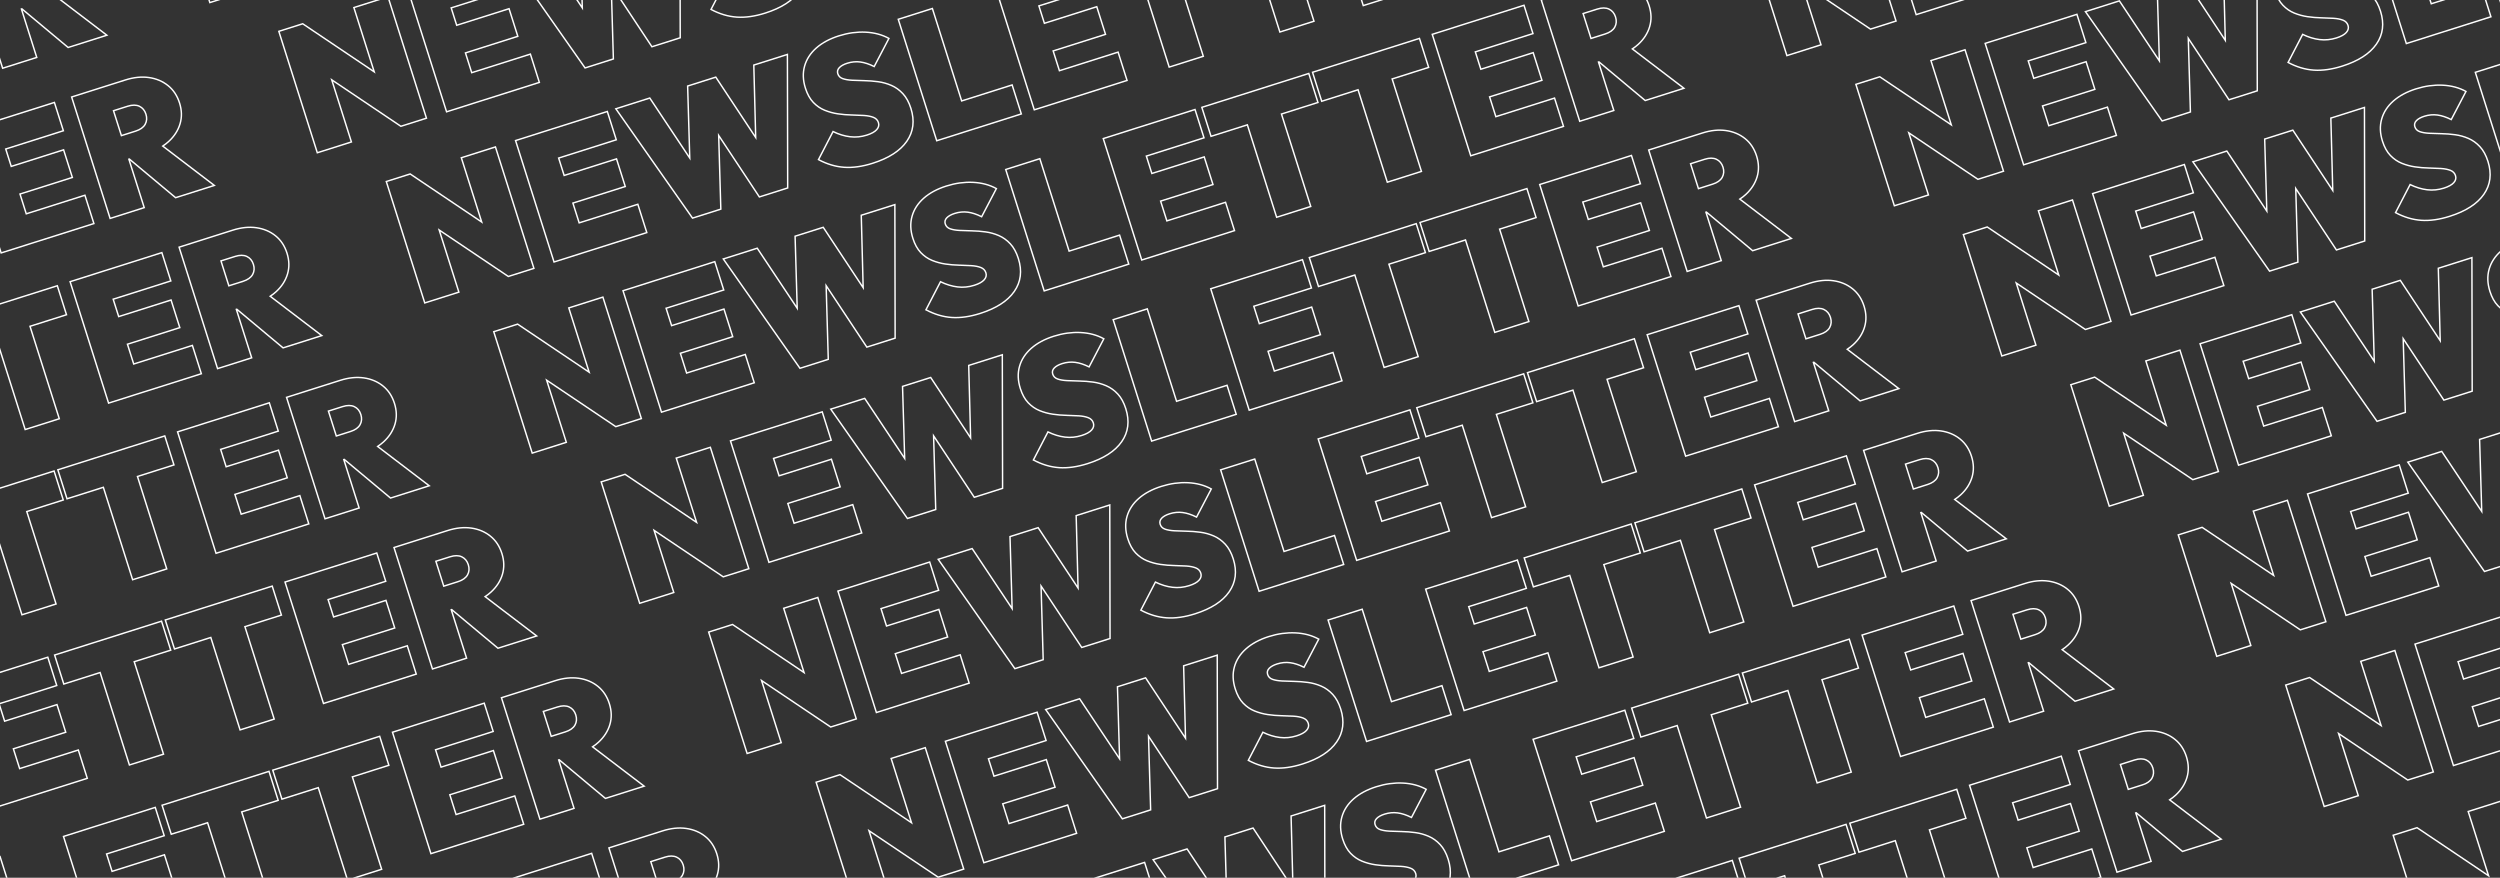 <svg xmlns="http://www.w3.org/2000/svg" xmlns:xlink="http://www.w3.org/1999/xlink" id="Calque_1" x="0px" y="0px" viewBox="0 0 3076 1080" style="enable-background:new 0 0 3076 1080;" xml:space="preserve"><rect x="0" y="0" width="3076" height="1080" fill="#333333" stroke="none"/><style type="text/css">	.st0{fill:none;stroke:#FFFFFF;stroke-width:1.801;}</style><g>	<g>		<path class="st0" d="M75.32-10.7c6.91-6.35,11.58-13.6,14-21.75c2.42-8.15,2.21-16.71-0.63-25.66   c-2.84-8.95-7.56-16.08-14.16-21.37c-6.61-5.3-14.42-8.59-23.45-9.89c-9.03-1.29-18.72-0.3-29.07,2.98l-24.13,7.65l-7.97,2.53   l-33.99,10.77L3.25,83.95l41.97-13.3L26.34,11.06l0.58-0.18l56.91,47.54l47.63-15.09L68.02-5.05C70.66-6.8,73.11-8.67,75.32-10.7z    M24.87-54.06c5.73-1.82,10.55-1.8,14.45,0.04c3.89,1.85,6.57,5.08,8.03,9.69c1.46,4.62,1.13,8.8-0.99,12.55   c-2.12,3.75-6.05,6.54-11.79,8.35L17.16-17.9L7.45-48.54L24.87-54.06z"></path>		<polygon class="st0" points="328.25,-96.38 240.24,-155.54 210.86,-146.23 258.2,3.17 300.16,-10.12 275.94,-86.6 361.02,-29.4    392.49,-39.38 345.16,-188.78 303.19,-175.49   "></polygon>	</g>	<g>		<polygon class="st0" points="24.6,238.74 89.02,218.33 78.25,184.34 13.83,204.75 7.05,183.34 77.97,160.87 66.93,126.04    -3.99,148.51 -11.97,151.04 -45.96,161.81 1.38,311.21 35.37,300.44 43.34,297.92 115.53,275.05 104.49,240.21 32.31,263.08   "></polygon>		<path class="st0" d="M207.54,174.08c6.91-6.35,11.58-13.6,14-21.75c2.42-8.15,2.21-16.71-0.63-25.66   c-2.84-8.95-7.56-16.08-14.16-21.37c-6.61-5.3-14.42-8.59-23.45-9.89c-9.03-1.29-18.72-0.3-29.07,2.98l-24.13,7.65l-7.97,2.53   l-33.99,10.77l47.34,149.41l41.97-13.3l-18.88-59.59l0.58-0.18l56.91,47.54l47.63-15.09l-63.44-48.38   C202.87,177.99,205.32,176.12,207.54,174.08z M157.08,130.73c5.73-1.82,10.55-1.8,14.45,0.04c3.89,1.85,6.57,5.08,8.03,9.69   c1.46,4.62,1.13,8.8-0.99,12.55c-2.12,3.75-6.05,6.54-11.79,8.35l-17.42,5.52l-9.71-30.64L157.08,130.73z"></path>		<polygon class="st0" points="460.46,88.41 372.45,29.24 343.07,38.55 390.41,187.96 432.38,174.66 408.15,98.19 493.23,155.38    524.71,145.41 477.37,-4 435.4,9.3   "></polygon>		<polygon class="st0" points="572.69,65.09 637.11,44.68 626.34,10.69 561.92,31.1 555.13,9.69 626.06,-12.78 615.02,-47.61    544.1,-25.14 536.12,-22.61 502.13,-11.84 549.47,137.56 583.46,126.79 591.43,124.26 663.62,101.39 652.58,66.56 580.4,89.43      "></polygon>		<polygon class="st0" points="795.27,-104.72 797.6,-15.6 748.48,-89.89 713.85,-78.92 716.47,9.71 667.27,-64.17 625.51,-50.94    719.85,83.58 754.69,72.54 752.05,-18.11 802.11,57.52 836.94,46.48 836.61,-117.82   "></polygon>		<path class="st0" d="M900.52-101.58c2.14-2.22,5.38-4.01,9.72-5.39c5.45-1.73,10.83-2.24,16.14-1.53   c5.3,0.71,10.97,2.57,17.01,5.58l18.13-34.61c-8.38-4.58-17.93-7.14-28.64-7.67c-10.71-0.53-21.67,0.98-32.86,4.52   c-11.33,3.59-20.6,8.57-27.82,14.93c-7.22,6.37-12.03,13.78-14.43,22.24c-2.4,8.46-2.07,17.51,0.99,27.16   c2.35,7.42,5.59,13.28,9.73,17.58c4.14,4.31,8.81,7.52,14.02,9.64c5.21,2.12,10.64,3.6,16.29,4.42c5.65,0.83,11.22,1.29,16.72,1.4   c5.5,0.11,10.57,0.31,15.2,0.61c4.64,0.3,8.54,1.07,11.7,2.3c3.16,1.23,5.23,3.39,6.2,6.46c0.98,3.08,0.27,5.96-2.11,8.64   c-2.38,2.68-6.44,4.93-12.18,6.75c-6.86,2.17-13.72,2.85-20.6,2.02c-6.88-0.82-13.87-2.96-20.96-6.4l-17.92,34.54   c10.55,5.59,21.13,8.74,31.74,9.45s22.29-0.94,35.02-4.98c19.72-6.25,33.69-15.25,41.89-27.01c8.2-11.76,9.89-25.26,5.06-40.51   c-2.39-7.55-5.69-13.59-9.89-18.11c-4.2-4.52-8.93-7.91-14.19-10.17c-5.26-2.26-10.7-3.77-16.33-4.52   c-5.63-0.76-11.19-1.19-16.69-1.29c-5.5-0.11-10.56-0.27-15.17-0.51c-4.62-0.23-8.48-0.89-11.6-1.98   c-3.12-1.09-5.14-3.1-6.07-6.04C897.75-96.85,898.37-99.36,900.52-101.58z"></path>	</g>	<g>		<polygon class="st0" points="-16.36,379.1 -61.05,393.26 -49.75,428.93 -5.05,414.77 30.98,528.5 72.95,515.21 36.91,401.48    81.82,387.25 70.52,351.58 25.61,365.8   "></polygon>		<polygon class="st0" points="156.81,423.52 221.23,403.11 210.46,369.12 146.04,389.53 139.26,368.13 210.18,345.66    199.15,310.82 128.22,333.29 120.25,335.82 86.25,346.59 133.59,495.99 167.58,485.22 175.56,482.7 247.74,459.83 236.71,425    164.52,447.87   "></polygon>		<path class="st0" d="M339.75,358.87c6.91-6.35,11.58-13.6,14-21.75c2.42-8.15,2.21-16.71-0.63-25.66   c-2.84-8.95-7.56-16.08-14.16-21.37c-6.61-5.3-14.42-8.59-23.45-9.89c-9.03-1.29-18.72-0.3-29.07,2.98l-24.13,7.65l-7.97,2.53   l-33.99,10.77l47.34,149.41l41.97-13.3l-18.88-59.59l0.58-0.18l56.91,47.54l47.63-15.09l-63.44-48.38   C335.08,362.77,337.53,360.9,339.75,358.87z M289.3,315.51c5.73-1.82,10.55-1.8,14.45,0.04c3.89,1.85,6.57,5.08,8.03,9.69   c1.46,4.62,1.13,8.8-0.99,12.55c-2.12,3.75-6.05,6.54-11.79,8.35l-17.42,5.52l-9.71-30.64L289.3,315.51z"></path>		<polygon class="st0" points="592.68,273.19 504.66,214.03 475.29,223.33 522.62,372.74 564.59,359.44 540.36,282.97    625.44,340.16 656.92,330.19 609.58,180.78 567.61,194.08   "></polygon>		<polygon class="st0" points="704.9,249.87 769.32,229.46 758.55,195.47 694.13,215.88 687.35,194.48 758.27,172 747.24,137.17    676.31,159.64 668.34,162.17 634.34,172.94 681.68,322.34 715.67,311.57 723.65,309.05 795.83,286.18 784.79,251.34    712.61,274.21   "></polygon>		<polygon class="st0" points="927.48,80.06 929.81,169.19 880.69,94.89 846.07,105.86 848.68,194.49 799.48,120.62 757.72,133.85    852.07,268.36 886.9,257.32 884.27,166.67 934.32,242.3 969.16,231.26 968.82,66.97   "></polygon>		<path class="st0" d="M1032.73,83.2c2.14-2.22,5.38-4.01,9.72-5.39c5.45-1.73,10.83-2.24,16.14-1.53   c5.3,0.71,10.97,2.57,17.01,5.58l18.13-34.61c-8.38-4.58-17.93-7.14-28.64-7.67c-10.71-0.53-21.67,0.98-32.86,4.52   c-11.33,3.59-20.6,8.57-27.82,14.93c-7.22,6.37-12.03,13.78-14.43,22.24c-2.4,8.46-2.07,17.51,0.99,27.16   c2.35,7.42,5.59,13.28,9.73,17.58c4.14,4.31,8.81,7.52,14.02,9.64c5.21,2.12,10.64,3.6,16.29,4.42c5.65,0.83,11.22,1.29,16.72,1.4   c5.5,0.11,10.57,0.31,15.2,0.61c4.64,0.3,8.54,1.07,11.7,2.3c3.16,1.23,5.23,3.39,6.2,6.46c0.98,3.08,0.27,5.96-2.11,8.64   c-2.38,2.68-6.44,4.93-12.18,6.75c-6.86,2.17-13.72,2.85-20.6,2.02c-6.88-0.82-13.87-2.96-20.96-6.4l-17.92,34.54   c10.55,5.59,21.13,8.74,31.74,9.45c10.62,0.71,22.29-0.94,35.02-4.98c19.72-6.25,33.69-15.25,41.89-27.01   c8.2-11.76,9.89-25.26,5.06-40.51c-2.39-7.55-5.69-13.59-9.89-18.11c-4.2-4.52-8.93-7.91-14.19-10.17   c-5.26-2.26-10.7-3.77-16.33-4.52c-5.63-0.76-11.19-1.19-16.69-1.29c-5.5-0.11-10.56-0.27-15.17-0.51   c-4.62-0.23-8.48-0.89-11.6-1.98c-3.12-1.09-5.14-3.1-6.07-6.04C1029.96,87.93,1030.59,85.42,1032.73,83.2z"></path>		<polygon class="st0" points="1147.19,10.45 1105.22,23.75 1152.55,173.16 1186.76,162.32 1194.52,159.86 1256.63,140.18    1245.33,104.51 1183.22,124.19   "></polygon>		<polygon class="st0" points="1295.8,62.66 1360.22,42.25 1349.45,8.25 1285.03,28.66 1278.25,7.26 1349.17,-15.21 1338.14,-50.04    1267.21,-27.57 1259.24,-25.05 1225.24,-14.28 1272.58,135.13 1306.57,124.36 1314.55,121.83 1386.73,98.96 1375.7,64.13    1303.51,87   "></polygon>		<polygon class="st0" points="1391.23,-66.86 1346.53,-52.7 1357.83,-17.03 1402.53,-31.19 1438.56,82.54 1480.53,69.24    1444.5,-44.49 1489.4,-58.72 1478.1,-94.39 1433.19,-80.16   "></polygon>		<polygon class="st0" points="1527.41,-110.01 1482.72,-95.85 1494.02,-60.18 1538.71,-74.34 1574.75,39.39 1616.71,26.1    1580.68,-87.64 1625.59,-101.86 1614.28,-137.54 1569.38,-123.31   "></polygon>		<polygon class="st0" points="1700.58,-65.59 1765,-86 1754.23,-119.99 1689.81,-99.58 1683.03,-120.99 1753.95,-143.46    1742.91,-178.29 1671.99,-155.82 1664.02,-153.29 1630.02,-142.52 1677.36,6.88 1711.35,-3.89 1719.33,-6.41 1791.51,-29.28    1780.47,-64.12 1708.29,-41.25   "></polygon>	</g>	<g>		<polygon class="st0" points="-20.33,607.03 -65.02,621.19 -53.72,656.86 -9.03,642.7 27.01,756.44 68.97,743.14 32.94,629.41    77.85,615.18 66.54,579.51 21.64,593.73   "></polygon>		<polygon class="st0" points="115.86,563.88 71.16,578.04 82.46,613.72 127.16,599.56 163.19,713.29 205.16,699.99 169.13,586.26    214.03,572.03 202.73,536.36 157.82,550.59   "></polygon>		<polygon class="st0" points="289.02,608.31 353.44,587.9 342.67,553.9 278.25,574.31 271.47,552.91 342.4,530.44 331.36,495.6    260.44,518.08 252.46,520.6 218.47,531.37 265.8,680.78 299.8,670.01 307.77,667.48 379.95,644.61 368.92,609.78 296.74,632.65      "></polygon>		<path class="st0" d="M471.96,543.65c6.91-6.35,11.58-13.6,14-21.75c2.42-8.15,2.21-16.71-0.63-25.66   c-2.84-8.95-7.56-16.08-14.16-21.37c-6.61-5.3-14.42-8.59-23.45-9.89c-9.03-1.29-18.72-0.3-29.07,2.98l-24.13,7.65l-7.97,2.53   l-33.99,10.77l47.34,149.41l41.97-13.3l-18.88-59.59l0.58-0.18l56.91,47.54l47.63-15.09l-63.44-48.38   C467.29,547.55,469.75,545.68,471.96,543.65z M421.51,500.29c5.73-1.82,10.55-1.8,14.45,0.04c3.89,1.85,6.57,5.08,8.03,9.69   c1.46,4.62,1.13,8.8-0.99,12.55c-2.12,3.75-6.05,6.54-11.79,8.35l-17.42,5.52l-9.71-30.64L421.51,500.29z"></path>		<polygon class="st0" points="724.89,457.97 636.88,398.81 607.5,408.12 654.84,557.52 696.8,544.22 672.57,467.75 757.66,524.94    789.13,514.97 741.8,365.57 699.83,378.86   "></polygon>		<polygon class="st0" points="837.11,434.66 901.53,414.25 890.76,380.25 826.34,400.66 819.56,379.26 890.49,356.79    879.45,321.95 808.52,344.42 800.55,346.95 766.56,357.72 813.89,507.13 847.89,496.36 855.86,493.83 928.04,470.96    917.01,436.13 844.82,459   "></polygon>		<polygon class="st0" points="1059.7,264.85 1062.03,353.97 1012.9,279.67 978.28,290.64 980.89,379.27 931.7,305.4 889.94,318.63    984.28,453.14 1019.11,442.11 1016.48,351.45 1066.54,427.08 1101.37,416.05 1101.04,251.75   "></polygon>		<path class="st0" d="M1164.95,267.98c2.14-2.22,5.38-4.01,9.72-5.39c5.45-1.73,10.83-2.24,16.14-1.53   c5.3,0.71,10.97,2.57,17.01,5.58l18.13-34.61c-8.38-4.58-17.93-7.14-28.64-7.67c-10.71-0.53-21.67,0.98-32.86,4.52   c-11.33,3.59-20.6,8.57-27.82,14.93c-7.22,6.37-12.03,13.78-14.43,22.24c-2.4,8.46-2.07,17.51,0.99,27.16   c2.35,7.42,5.59,13.28,9.73,17.58c4.14,4.31,8.81,7.52,14.02,9.64c5.21,2.12,10.64,3.6,16.29,4.42c5.65,0.83,11.22,1.29,16.72,1.4   c5.5,0.11,10.57,0.31,15.2,0.61c4.64,0.3,8.54,1.07,11.7,2.3c3.16,1.23,5.23,3.39,6.2,6.46c0.98,3.08,0.27,5.96-2.11,8.64   c-2.38,2.68-6.44,4.93-12.18,6.75c-6.86,2.17-13.72,2.85-20.6,2.02c-6.88-0.82-13.87-2.96-20.96-6.4l-17.92,34.54   c10.55,5.59,21.13,8.74,31.74,9.45c10.62,0.71,22.29-0.94,35.02-4.98c19.72-6.25,33.69-15.25,41.89-27.01   c8.2-11.76,9.89-25.26,5.06-40.51c-2.39-7.55-5.69-13.59-9.89-18.11c-4.2-4.52-8.93-7.91-14.19-10.17   c-5.26-2.26-10.7-3.77-16.33-4.52c-5.63-0.76-11.19-1.19-16.69-1.29c-5.5-0.11-10.56-0.27-15.17-0.51   c-4.62-0.23-8.48-0.89-11.6-1.98c-3.12-1.09-5.14-3.1-6.07-6.04C1162.17,272.71,1162.8,270.2,1164.95,267.98z"></path>		<polygon class="st0" points="1279.4,195.24 1237.43,208.53 1284.77,357.94 1318.97,347.1 1326.74,344.64 1388.85,324.96    1377.54,289.29 1315.43,308.97   "></polygon>		<polygon class="st0" points="1428.01,247.44 1492.43,227.03 1481.66,193.04 1417.24,213.45 1410.46,192.04 1481.39,169.57    1470.35,134.74 1399.42,157.21 1391.45,159.74 1357.46,170.51 1404.79,319.91 1438.79,309.14 1446.76,306.62 1518.94,283.75    1507.91,248.91 1435.72,271.78   "></polygon>		<polygon class="st0" points="1523.44,117.92 1478.74,132.08 1490.05,167.75 1534.74,153.59 1570.78,267.32 1612.74,254.03    1576.71,140.29 1621.61,126.07 1610.31,90.39 1565.41,104.62   "></polygon>		<polygon class="st0" points="1659.62,74.77 1614.93,88.93 1626.23,124.6 1670.93,110.44 1706.96,224.18 1748.93,210.88    1712.89,97.15 1757.8,82.92 1746.5,47.25 1701.59,61.47   "></polygon>		<polygon class="st0" points="1832.79,119.19 1897.21,98.78 1886.44,64.79 1822.02,85.2 1815.24,63.8 1886.16,41.33 1875.13,6.49    1804.2,28.96 1796.23,31.49 1762.23,42.26 1809.57,191.67 1843.56,180.9 1851.54,178.37 1923.72,155.5 1912.69,120.67    1840.5,143.54   "></polygon>		<path class="st0" d="M2015.73,54.54c6.91-6.35,11.58-13.6,14-21.75c2.42-8.15,2.21-16.71-0.63-25.66   c-2.84-8.95-7.56-16.08-14.16-21.37c-6.61-5.3-14.42-8.59-23.45-9.89c-9.03-1.29-18.72-0.3-29.07,2.98l-24.13,7.65l-7.97,2.53   l-33.99,10.77l47.34,149.41l41.97-13.3l-18.88-59.59l0.58-0.18l56.91,47.54l47.63-15.09l-63.44-48.38   C2011.06,58.44,2013.51,56.57,2015.73,54.54z M1965.28,11.18c5.73-1.82,10.55-1.8,14.45,0.04c3.89,1.85,6.57,5.08,8.03,9.69   c1.46,4.62,1.13,8.8-0.99,12.55c-2.12,3.75-6.05,6.54-11.79,8.35l-17.42,5.52l-9.71-30.64L1965.28,11.18z"></path>		<polygon class="st0" points="2268.66,-31.14 2180.64,-90.3 2151.27,-81 2198.6,68.41 2240.57,55.11 2216.34,-21.36 2301.42,35.83    2332.9,25.86 2285.56,-123.55 2243.6,-110.25   "></polygon>		<polygon class="st0" points="2380.88,-54.46 2445.3,-74.87 2434.53,-108.86 2370.11,-88.45 2363.33,-109.85 2434.25,-132.32    2423.22,-167.16 2352.29,-144.69 2344.32,-142.16 2310.32,-131.39 2357.66,18.02 2391.65,7.25 2399.63,4.72 2471.81,-18.15    2460.77,-52.98 2388.59,-30.11   "></polygon>	</g>	<g>		<polygon class="st0" points="16.46,921.34 80.88,900.93 70.11,866.93 5.69,887.34 -1.09,865.94 69.83,843.47 58.79,808.63    -12.13,831.1 -20.1,833.63 -54.1,844.4 -6.76,993.81 27.23,983.04 35.21,980.51 107.39,957.64 96.35,922.81 24.17,945.68   "></polygon>		<polygon class="st0" points="111.88,791.81 67.19,805.97 78.49,841.65 123.19,827.49 159.22,941.22 201.19,927.92 165.15,814.19    210.06,799.96 198.76,764.29 153.85,778.52   "></polygon>		<polygon class="st0" points="248.07,748.67 203.37,762.83 214.68,798.5 259.37,784.34 295.41,898.07 337.37,884.77 301.34,771.04    346.24,756.81 334.94,721.14 290.04,735.37   "></polygon>		<polygon class="st0" points="421.24,793.09 485.66,772.68 474.89,738.69 410.47,759.1 403.68,737.69 474.61,715.22 463.57,680.39    392.65,702.86 384.67,705.39 350.68,716.16 398.02,865.56 432.01,854.79 439.98,852.26 512.17,829.39 501.13,794.56    428.95,817.43   "></polygon>		<path class="st0" d="M604.17,728.43c6.91-6.35,11.58-13.6,14-21.75c2.42-8.15,2.21-16.71-0.63-25.66   c-2.84-8.95-7.56-16.08-14.16-21.37c-6.61-5.3-14.42-8.59-23.45-9.89c-9.03-1.29-18.72-0.3-29.07,2.98l-24.13,7.65l-7.97,2.53   l-33.99,10.77l47.34,149.41l41.97-13.3l-18.88-59.59l0.58-0.18l56.91,47.54l47.63-15.09l-63.44-48.38   C599.51,732.34,601.96,730.47,604.17,728.43z M553.72,685.08c5.73-1.82,10.55-1.8,14.45,0.04c3.89,1.85,6.57,5.08,8.03,9.69   c1.46,4.62,1.13,8.8-0.99,12.55c-2.12,3.75-6.05,6.54-11.79,8.35l-17.42,5.52l-9.71-30.64L553.72,685.08z"></path>		<polygon class="st0" points="857.1,642.75 769.09,583.59 739.71,592.9 787.05,742.3 829.02,729.01 804.79,652.54 889.87,709.73    921.35,699.75 874.01,550.35 832.04,563.65   "></polygon>		<polygon class="st0" points="969.33,619.44 1033.75,599.03 1022.98,565.03 958.56,585.44 951.77,564.04 1022.7,541.57    1011.66,506.74 940.74,529.21 932.76,531.73 898.77,542.5 946.11,691.91 980.1,681.14 988.07,678.61 1060.26,655.74    1049.22,620.91 977.04,643.78   "></polygon>		<polygon class="st0" points="1191.91,449.63 1194.24,538.75 1145.12,464.45 1110.49,475.42 1113.11,564.06 1063.91,490.18    1022.15,503.41 1116.49,637.93 1151.32,626.89 1148.69,536.24 1198.75,611.87 1233.58,600.83 1233.25,436.53   "></polygon>		<path class="st0" d="M1297.16,452.77c2.14-2.22,5.38-4.01,9.72-5.39c5.45-1.73,10.83-2.24,16.14-1.53   c5.3,0.71,10.97,2.57,17.01,5.58l18.13-34.61c-8.38-4.58-17.93-7.14-28.64-7.67c-10.71-0.53-21.67,0.98-32.86,4.52   c-11.33,3.59-20.6,8.57-27.82,14.93c-7.22,6.37-12.03,13.78-14.43,22.24c-2.4,8.46-2.07,17.51,0.99,27.16   c2.35,7.42,5.59,13.28,9.73,17.58c4.14,4.31,8.81,7.52,14.02,9.64c5.21,2.12,10.64,3.6,16.29,4.42c5.65,0.83,11.22,1.29,16.72,1.4   c5.5,0.11,10.56,0.31,15.2,0.61c4.64,0.3,8.54,1.07,11.7,2.3c3.16,1.23,5.23,3.39,6.2,6.46c0.98,3.08,0.27,5.96-2.11,8.64   c-2.38,2.68-6.44,4.93-12.18,6.75c-6.86,2.17-13.72,2.85-20.6,2.02c-6.88-0.82-13.87-2.96-20.96-6.4l-17.92,34.54   c10.55,5.59,21.13,8.74,31.74,9.45s22.29-0.94,35.02-4.98c19.72-6.25,33.69-15.25,41.89-27.01c8.2-11.76,9.89-25.26,5.06-40.51   c-2.39-7.55-5.69-13.59-9.89-18.11c-4.2-4.52-8.93-7.91-14.19-10.17c-5.26-2.26-10.7-3.77-16.33-4.52   c-5.63-0.76-11.19-1.19-16.69-1.29c-5.5-0.11-10.56-0.27-15.17-0.51c-4.62-0.23-8.48-0.89-11.6-1.98   c-3.12-1.09-5.14-3.1-6.07-6.04C1294.38,457.49,1295.01,454.99,1297.16,452.77z"></path>		<polygon class="st0" points="1411.61,380.02 1369.64,393.32 1416.98,542.72 1451.18,531.89 1458.95,529.43 1521.06,509.75    1509.76,474.07 1447.65,493.75   "></polygon>		<polygon class="st0" points="1560.23,432.22 1624.65,411.81 1613.88,377.82 1549.46,398.23 1542.67,376.83 1613.6,354.36    1602.56,319.52 1531.64,341.99 1523.66,344.52 1489.67,355.29 1537.01,504.7 1571,493.92 1578.97,491.4 1651.16,468.53    1640.12,433.7 1567.94,456.57   "></polygon>		<polygon class="st0" points="1655.65,302.7 1610.96,316.86 1622.26,352.53 1666.96,338.37 1702.99,452.11 1744.96,438.81    1708.92,325.08 1753.83,310.85 1742.53,275.18 1697.62,289.4   "></polygon>		<polygon class="st0" points="1791.84,259.55 1747.14,273.71 1758.44,309.39 1803.14,295.23 1839.17,408.96 1881.14,395.66    1845.11,281.93 1890.01,267.7 1878.71,232.03 1833.8,246.26   "></polygon>		<polygon class="st0" points="1965,303.98 2029.42,283.57 2018.65,249.57 1954.23,269.98 1947.45,248.58 2018.38,226.11    2007.34,191.28 1936.42,213.75 1928.44,216.27 1894.45,227.04 1941.78,376.45 1975.78,365.68 1983.75,363.15 2055.94,340.28    2044.9,305.45 1972.72,328.32   "></polygon>		<path class="st0" d="M2147.94,239.32c6.91-6.35,11.58-13.6,14-21.75c2.42-8.15,2.21-16.71-0.63-25.66   c-2.84-8.95-7.56-16.08-14.16-21.37c-6.61-5.3-14.42-8.59-23.45-9.89c-9.03-1.29-18.72-0.3-29.07,2.98l-24.13,7.65l-7.97,2.53   l-33.99,10.77l47.34,149.41l41.97-13.3l-18.88-59.59l0.58-0.18l56.91,47.54l47.63-15.09l-63.44-48.38   C2143.28,243.23,2145.73,241.35,2147.94,239.32z M2097.49,195.96c5.73-1.82,10.55-1.8,14.45,0.04c3.89,1.85,6.57,5.08,8.03,9.69   c1.46,4.62,1.13,8.8-0.99,12.55c-2.12,3.75-6.05,6.54-11.79,8.35l-17.42,5.52l-9.71-30.64L2097.49,195.96z"></path>		<polygon class="st0" points="2400.87,153.64 2312.86,94.48 2283.48,103.79 2330.82,253.19 2372.78,239.9 2348.56,163.42    2433.64,220.62 2465.11,210.64 2417.78,61.24 2375.81,74.53   "></polygon>		<polygon class="st0" points="2513.09,130.33 2577.51,109.92 2566.74,75.92 2502.32,96.33 2495.54,74.93 2566.46,52.46    2555.43,17.63 2484.5,40.1 2476.53,42.62 2442.54,53.39 2489.87,202.8 2523.87,192.03 2531.84,189.5 2604.02,166.63    2592.99,131.8 2520.8,154.67   "></polygon>		<polygon class="st0" points="2735.68,-39.48 2738.01,49.64 2688.89,-24.66 2654.26,-13.69 2656.88,74.94 2607.68,1.07    2565.92,14.3 2660.26,148.82 2695.09,137.78 2692.46,47.12 2742.52,122.75 2777.35,111.72 2777.02,-52.58   "></polygon>		<path class="st0" d="M2840.93-36.35c2.14-2.22,5.38-4.01,9.72-5.39c5.46-1.73,10.83-2.24,16.14-1.53   c5.3,0.71,10.97,2.57,17.01,5.58l18.13-34.61c-8.38-4.58-17.93-7.14-28.64-7.67c-10.71-0.53-21.67,0.98-32.86,4.52   c-11.33,3.59-20.6,8.57-27.82,14.93c-7.22,6.37-12.03,13.78-14.43,22.24c-2.4,8.46-2.07,17.51,0.99,27.16   c2.35,7.42,5.59,13.28,9.73,17.58c4.14,4.31,8.81,7.52,14.02,9.64c5.21,2.12,10.64,3.6,16.29,4.42c5.65,0.83,11.22,1.29,16.72,1.4   c5.5,0.11,10.56,0.31,15.2,0.61c4.64,0.3,8.54,1.07,11.7,2.3c3.16,1.23,5.23,3.39,6.2,6.46c0.98,3.08,0.27,5.96-2.11,8.64   c-2.38,2.68-6.44,4.93-12.18,6.75c-6.86,2.17-13.72,2.85-20.6,2.02c-6.88-0.82-13.87-2.96-20.96-6.4l-17.92,34.54   c10.55,5.59,21.13,8.74,31.74,9.45c10.62,0.71,22.29-0.94,35.02-4.98c19.72-6.25,33.69-15.25,41.89-27.01   c8.2-11.76,9.89-25.26,5.06-40.51c-2.39-7.55-5.69-13.59-9.89-18.11c-4.2-4.52-8.93-7.91-14.19-10.17   c-5.26-2.26-10.7-3.77-16.33-4.52c-5.63-0.76-11.19-1.19-16.69-1.29c-5.5-0.11-10.56-0.27-15.17-0.51   c-4.62-0.23-8.48-0.89-11.6-1.98c-3.12-1.09-5.14-3.1-6.07-6.04C2838.15-31.62,2838.78-34.13,2840.93-36.35z"></path>		<polygon class="st0" points="2955.38,-109.09 2913.41,-95.79 2960.75,53.61 2994.95,42.77 3002.72,40.31 3064.83,20.64    3053.53,-15.04 2991.41,4.64   "></polygon>		<polygon class="st0" points="3103.99,-56.89 3168.41,-77.3 3157.64,-111.29 3093.22,-90.88 3086.44,-112.28 3157.37,-134.76    3146.33,-169.59 3075.41,-147.12 3067.43,-144.59 3033.44,-133.82 3080.77,15.58 3114.77,4.81 3122.74,2.29 3194.93,-20.58    3183.89,-55.42 3111.71,-32.55   "></polygon>	</g>	<g>		<polygon class="st0" points="0.06,1053.92 -41.91,1067.21 5.43,1216.62 39.63,1205.78 47.39,1203.32 109.51,1183.64 98.2,1147.97    36.09,1167.65   "></polygon>		<polygon class="st0" points="148.67,1106.12 213.09,1085.71 202.32,1051.71 137.9,1072.12 131.12,1050.72 202.04,1028.25    191.01,993.42 120.08,1015.89 112.11,1018.41 78.12,1029.18 125.45,1178.59 159.44,1167.82 167.42,1165.29 239.6,1142.42    228.57,1107.59 156.38,1130.46   "></polygon>		<polygon class="st0" points="244.1,976.6 199.4,990.76 210.7,1026.43 255.4,1012.27 291.43,1126 333.4,1112.71 297.37,998.97    342.27,984.75 330.97,949.07 286.06,963.3   "></polygon>		<polygon class="st0" points="380.28,933.45 335.59,947.61 346.89,983.28 391.59,969.12 427.62,1082.85 469.59,1069.56    433.55,955.83 478.46,941.6 467.16,905.93 422.25,920.15   "></polygon>		<polygon class="st0" points="553.45,977.87 617.87,957.46 607.1,923.47 542.68,943.88 535.9,922.48 606.82,900 595.79,865.17    524.86,887.64 516.89,890.17 482.89,900.94 530.23,1050.34 564.22,1039.57 572.2,1037.05 644.38,1014.18 633.35,979.34    561.16,1002.21   "></polygon>		<path class="st0" d="M736.39,913.22c6.91-6.35,11.58-13.6,14-21.75c2.42-8.15,2.21-16.71-0.63-25.66   c-2.84-8.95-7.56-16.08-14.16-21.37c-6.61-5.3-14.42-8.59-23.45-9.89c-9.03-1.29-18.72-0.3-29.07,2.98l-24.13,7.65l-7.97,2.53   l-33.99,10.77l47.34,149.41l41.97-13.3l-18.88-59.59l0.58-0.18l56.91,47.54l47.63-15.09l-63.44-48.38   C731.72,917.12,734.17,915.25,736.39,913.22z M685.94,869.86c5.73-1.82,10.55-1.8,14.45,0.04c3.89,1.85,6.57,5.08,8.03,9.69   c1.46,4.62,1.13,8.8-0.99,12.55c-2.12,3.75-6.05,6.54-11.79,8.35l-17.42,5.52l-9.71-30.64L685.94,869.86z"></path>		<polygon class="st0" points="989.32,827.54 901.3,768.37 871.93,777.68 919.26,927.09 961.23,913.79 937,837.32 1022.08,894.51    1053.56,884.54 1006.22,735.13 964.25,748.43   "></polygon>		<polygon class="st0" points="1101.54,804.22 1165.96,783.81 1155.19,749.82 1090.77,770.23 1083.99,748.82 1154.91,726.35    1143.88,691.52 1072.95,713.99 1064.98,716.52 1030.98,727.29 1078.32,876.69 1112.31,865.92 1120.29,863.4 1192.47,840.53    1181.43,805.69 1109.25,828.56   "></polygon>		<polygon class="st0" points="1324.12,634.41 1326.45,723.54 1277.33,649.24 1242.71,660.21 1245.32,748.84 1196.12,674.97    1154.36,688.2 1248.7,822.71 1283.54,811.67 1280.91,721.02 1330.96,796.65 1365.8,785.61 1365.46,621.31   "></polygon>		<path class="st0" d="M1429.37,637.55c2.14-2.22,5.38-4.01,9.72-5.39c5.45-1.73,10.83-2.24,16.14-1.53   c5.3,0.71,10.97,2.57,17.01,5.58l18.13-34.61c-8.38-4.58-17.93-7.14-28.64-7.67c-10.71-0.53-21.67,0.98-32.86,4.52   c-11.33,3.59-20.6,8.57-27.82,14.93c-7.22,6.37-12.03,13.78-14.43,22.24c-2.4,8.46-2.07,17.51,0.99,27.16   c2.35,7.42,5.59,13.28,9.73,17.58c4.14,4.31,8.81,7.52,14.02,9.64c5.21,2.12,10.64,3.6,16.29,4.42c5.65,0.83,11.22,1.29,16.72,1.4   c5.5,0.11,10.57,0.31,15.2,0.61c4.64,0.3,8.54,1.07,11.7,2.3c3.16,1.23,5.23,3.39,6.2,6.46c0.98,3.08,0.27,5.96-2.11,8.64   c-2.38,2.68-6.44,4.93-12.18,6.75c-6.86,2.17-13.72,2.85-20.6,2.02c-6.88-0.82-13.87-2.96-20.96-6.4l-17.92,34.54   c10.55,5.59,21.13,8.74,31.74,9.45c10.62,0.71,22.29-0.94,35.02-4.98c19.72-6.25,33.69-15.25,41.89-27.01   c8.2-11.76,9.89-25.26,5.06-40.51c-2.39-7.55-5.69-13.59-9.89-18.11c-4.2-4.52-8.93-7.91-14.19-10.17   c-5.26-2.26-10.7-3.77-16.33-4.52c-5.63-0.76-11.19-1.19-16.69-1.29c-5.5-0.11-10.56-0.27-15.17-0.51   c-4.62-0.23-8.48-0.89-11.6-1.98c-3.12-1.09-5.14-3.1-6.07-6.04C1426.6,642.28,1427.23,639.77,1429.37,637.55z"></path>		<polygon class="st0" points="1543.83,564.8 1501.86,578.1 1549.19,727.51 1583.4,716.67 1591.16,714.21 1653.27,694.53    1641.97,658.86 1579.86,678.54   "></polygon>		<polygon class="st0" points="1692.44,617.01 1756.86,596.6 1746.09,562.6 1681.67,583.01 1674.89,561.61 1745.81,539.14    1734.78,504.31 1663.85,526.78 1655.88,529.3 1621.88,540.07 1669.22,689.48 1703.21,678.71 1711.19,676.18 1783.37,653.31    1772.33,618.48 1700.15,641.35   "></polygon>		<polygon class="st0" points="1787.87,487.48 1743.17,501.65 1754.47,537.32 1799.17,523.16 1835.2,636.89 1877.17,623.59    1841.14,509.86 1886.04,495.63 1874.74,459.96 1829.83,474.19   "></polygon>		<polygon class="st0" points="1924.05,444.34 1879.36,458.5 1890.66,494.17 1935.35,480.01 1971.39,593.74 2013.35,580.45    1977.32,466.71 2022.23,452.49 2010.92,416.81 1966.02,431.04   "></polygon>		<polygon class="st0" points="2097.22,488.76 2161.64,468.35 2150.87,434.36 2086.45,454.77 2079.67,433.36 2150.59,410.89    2139.55,376.06 2068.63,398.53 2060.66,401.06 2026.66,411.83 2074,561.23 2107.99,550.46 2115.97,547.94 2188.15,525.07    2177.11,490.23 2104.93,513.1   "></polygon>		<path class="st0" d="M2280.16,424.1c6.91-6.35,11.58-13.6,14-21.75c2.42-8.15,2.21-16.71-0.63-25.66   c-2.84-8.95-7.56-16.08-14.16-21.37c-6.61-5.3-14.42-8.59-23.45-9.89c-9.03-1.29-18.72-0.3-29.07,2.98l-24.13,7.65l-7.97,2.53   l-33.99,10.77l47.34,149.41l41.97-13.3l-18.88-59.59l0.58-0.18l56.91,47.54l47.63-15.09l-63.44-48.38   C2275.49,428.01,2277.94,426.14,2280.16,424.1z M2229.7,380.75c5.73-1.82,10.55-1.8,14.45,0.04c3.89,1.85,6.57,5.08,8.03,9.69   c1.46,4.62,1.13,8.8-0.99,12.55c-2.12,3.75-6.05,6.54-11.79,8.35L2222,416.9l-9.71-30.64L2229.7,380.75z"></path>		<polygon class="st0" points="2533.09,338.43 2445.07,279.26 2415.69,288.57 2463.03,437.98 2505,424.68 2480.77,348.21    2565.85,405.4 2597.33,395.43 2549.99,246.02 2508.02,259.32   "></polygon>		<polygon class="st0" points="2645.3,315.11 2709.72,294.7 2698.95,260.71 2634.53,281.12 2627.75,259.71 2698.68,237.24    2687.64,202.41 2616.72,224.88 2608.74,227.41 2574.75,238.18 2622.08,387.58 2656.08,376.81 2664.05,374.29 2736.24,351.42    2725.2,316.58 2653.02,339.45   "></polygon>		<polygon class="st0" points="2867.89,145.3 2870.22,234.43 2821.1,160.13 2786.47,171.1 2789.09,259.73 2739.89,185.85    2698.13,199.09 2792.47,333.6 2827.31,322.56 2824.68,231.91 2874.73,307.54 2909.56,296.5 2909.23,132.2   "></polygon>		<path class="st0" d="M2973.14,148.44c2.14-2.22,5.38-4.01,9.72-5.39c5.45-1.73,10.83-2.24,16.14-1.53   c5.3,0.71,10.97,2.57,17.01,5.58l18.13-34.61c-8.38-4.58-17.93-7.14-28.64-7.67c-10.71-0.53-21.67,0.98-32.86,4.52   c-11.33,3.59-20.6,8.57-27.82,14.93c-7.22,6.37-12.03,13.78-14.43,22.24c-2.4,8.46-2.07,17.51,0.99,27.16   c2.35,7.42,5.59,13.28,9.73,17.58c4.14,4.31,8.81,7.52,14.02,9.64c5.21,2.12,10.64,3.6,16.29,4.42c5.65,0.83,11.22,1.29,16.72,1.4   c5.5,0.11,10.56,0.31,15.2,0.61c4.64,0.3,8.54,1.07,11.7,2.3c3.16,1.23,5.23,3.39,6.2,6.46c0.98,3.08,0.27,5.96-2.11,8.64   c-2.38,2.68-6.44,4.93-12.18,6.75c-6.86,2.17-13.72,2.85-20.6,2.02c-6.88-0.82-13.87-2.96-20.96-6.4l-17.92,34.54   c10.55,5.59,21.13,8.74,31.74,9.45c10.62,0.71,22.29-0.94,35.02-4.98c19.72-6.25,33.69-15.25,41.89-27.01   c8.2-11.76,9.89-25.26,5.06-40.51c-2.39-7.55-5.69-13.59-9.89-18.11c-4.2-4.52-8.93-7.91-14.19-10.17   c-5.26-2.26-10.7-3.77-16.33-4.52c-5.63-0.76-11.19-1.19-16.69-1.29c-5.5-0.11-10.56-0.27-15.17-0.51   c-4.62-0.23-8.48-0.89-11.6-1.98c-3.12-1.09-5.14-3.1-6.07-6.04C2970.37,153.17,2970.99,150.66,2973.14,148.44z"></path>		<polygon class="st0" points="3087.59,75.69 3045.62,88.99 3092.96,238.39 3127.16,227.56 3134.93,225.1 3197.04,205.42    3185.74,169.75 3123.63,189.42   "></polygon>	</g>	<g>		<polygon class="st0" points="685.66,1162.66 750.08,1142.25 739.31,1108.25 674.89,1128.66 668.11,1107.26 739.04,1084.79    728,1049.95 657.07,1072.43 649.1,1074.95 615.11,1085.72 662.44,1235.13 696.44,1224.36 704.41,1221.83 776.59,1198.96    765.56,1164.13 693.37,1187   "></polygon>		<path class="st0" d="M868.6,1098c6.91-6.35,11.58-13.6,14-21.75c2.42-8.15,2.21-16.71-0.63-25.66   c-2.84-8.95-7.56-16.08-14.16-21.37c-6.61-5.3-14.42-8.59-23.45-9.89c-9.03-1.29-18.72-0.3-29.07,2.98l-24.13,7.65l-7.97,2.53   l-33.99,10.77l47.34,149.41l41.97-13.3l-18.88-59.59l0.58-0.18l56.91,47.54l47.63-15.09l-63.44-48.38   C863.93,1101.9,866.39,1100.03,868.6,1098z M818.15,1054.64c5.73-1.82,10.55-1.8,14.45,0.04c3.89,1.85,6.57,5.08,8.03,9.69   c1.46,4.62,1.13,8.8-0.99,12.55c-2.12,3.75-6.05,6.54-11.79,8.35l-17.42,5.52l-9.71-30.64L818.15,1054.64z"></path>		<polygon class="st0" points="1121.53,1012.32 1033.52,953.16 1004.14,962.46 1051.47,1111.87 1093.44,1098.57 1069.21,1022.1    1154.3,1079.29 1185.77,1069.32 1138.44,919.92 1096.47,933.21   "></polygon>		<polygon class="st0" points="1233.75,989 1298.17,968.59 1287.4,934.6 1222.98,955.01 1216.2,933.61 1287.12,911.14    1276.09,876.3 1205.16,898.77 1197.19,901.3 1163.2,912.07 1210.53,1061.48 1244.53,1050.71 1252.5,1048.18 1324.68,1025.31    1313.65,990.48 1241.46,1013.35   "></polygon>		<polygon class="st0" points="1456.34,819.2 1458.67,908.32 1409.54,834.02 1374.92,844.99 1377.53,933.62 1328.34,859.75    1286.58,872.98 1380.92,1007.49 1415.75,996.46 1413.12,905.8 1463.17,981.43 1498.01,970.4 1497.68,806.1   "></polygon>		<path class="st0" d="M1561.59,822.33c2.14-2.22,5.38-4.01,9.72-5.39c5.45-1.73,10.83-2.24,16.14-1.53   c5.3,0.71,10.97,2.57,17.01,5.58l18.13-34.61c-8.38-4.58-17.93-7.14-28.64-7.67c-10.71-0.53-21.67,0.98-32.86,4.52   c-11.33,3.59-20.6,8.57-27.82,14.93c-7.22,6.37-12.03,13.78-14.43,22.24c-2.4,8.46-2.07,17.51,0.99,27.16   c2.35,7.42,5.59,13.28,9.73,17.58c4.14,4.31,8.81,7.52,14.02,9.64c5.21,2.12,10.64,3.6,16.29,4.42c5.65,0.83,11.22,1.29,16.72,1.4   c5.5,0.11,10.57,0.31,15.2,0.61c4.64,0.3,8.54,1.07,11.7,2.3c3.16,1.23,5.23,3.39,6.2,6.46c0.98,3.08,0.27,5.96-2.11,8.64   c-2.38,2.68-6.44,4.93-12.18,6.75c-6.86,2.17-13.72,2.85-20.6,2.02c-6.88-0.82-13.87-2.96-20.96-6.4l-17.92,34.54   c10.55,5.59,21.13,8.74,31.74,9.45c10.62,0.71,22.29-0.94,35.02-4.98c19.72-6.25,33.69-15.25,41.89-27.01   c8.2-11.76,9.89-25.26,5.06-40.51c-2.39-7.55-5.69-13.59-9.89-18.11c-4.2-4.52-8.93-7.91-14.19-10.17   c-5.26-2.26-10.7-3.77-16.33-4.52c-5.63-0.76-11.19-1.19-16.69-1.29c-5.5-0.11-10.56-0.27-15.17-0.51   c-4.62-0.23-8.48-0.89-11.6-1.98c-3.12-1.09-5.14-3.1-6.07-6.04C1558.81,827.06,1559.44,824.55,1561.59,822.33z"></path>		<polygon class="st0" points="1676.04,749.59 1634.07,762.88 1681.41,912.29 1715.61,901.45 1723.37,898.99 1785.49,879.31    1774.18,843.64 1712.07,863.32   "></polygon>		<polygon class="st0" points="1824.65,801.79 1889.07,781.38 1878.3,747.39 1813.88,767.8 1807.1,746.39 1878.03,723.92    1866.99,689.09 1796.06,711.56 1788.09,714.09 1754.1,724.86 1801.43,874.26 1835.43,863.49 1843.4,860.96 1915.58,838.09    1904.55,803.26 1832.36,826.13   "></polygon>		<polygon class="st0" points="1920.08,672.27 1875.38,686.43 1886.69,722.1 1931.38,707.94 1967.42,821.67 2009.38,808.38    1973.35,694.64 2018.25,680.42 2006.95,644.74 1962.05,658.97   "></polygon>		<polygon class="st0" points="2056.26,629.12 2011.57,643.28 2022.87,678.95 2067.57,664.79 2103.6,778.53 2145.57,765.23    2109.53,651.5 2154.44,637.27 2143.14,601.6 2098.23,615.82   "></polygon>		<polygon class="st0" points="2229.43,673.54 2293.85,653.13 2283.08,619.14 2218.66,639.55 2211.88,618.15 2282.8,595.68    2271.77,560.84 2200.84,583.31 2192.87,585.84 2158.87,596.61 2206.21,746.02 2240.2,735.25 2248.18,732.72 2320.36,709.85    2309.33,675.02 2237.14,697.89   "></polygon>		<path class="st0" d="M2412.37,608.89c6.91-6.35,11.58-13.6,14-21.75c2.42-8.15,2.21-16.71-0.63-25.66   c-2.84-8.95-7.56-16.08-14.16-21.37c-6.61-5.3-14.42-8.59-23.45-9.89c-9.03-1.29-18.72-0.3-29.07,2.98l-24.13,7.65l-7.97,2.53   l-33.99,10.77l47.34,149.41l41.97-13.3l-18.88-59.59l0.58-0.18l56.91,47.54l47.63-15.09l-63.44-48.38   C2407.7,612.79,2410.15,610.92,2412.37,608.89z M2361.92,565.53c5.73-1.82,10.55-1.8,14.45,0.04c3.89,1.85,6.57,5.08,8.03,9.69   c1.46,4.62,1.13,8.8-0.99,12.55c-2.12,3.75-6.05,6.54-11.79,8.35l-17.42,5.52l-9.71-30.64L2361.92,565.53z"></path>		<polygon class="st0" points="2665.3,523.21 2577.28,464.05 2547.91,473.35 2595.24,622.76 2637.21,609.46 2612.98,532.99    2698.06,590.18 2729.54,580.21 2682.2,430.8 2640.24,444.1   "></polygon>		<polygon class="st0" points="2777.52,499.89 2841.94,479.48 2831.17,445.49 2766.75,465.9 2759.97,444.5 2830.89,422.03    2819.85,387.19 2748.93,409.66 2740.96,412.19 2706.96,422.96 2754.3,572.37 2788.29,561.59 2796.27,559.07 2868.45,536.2    2857.41,501.37 2785.23,524.24   "></polygon>		<polygon class="st0" points="3000.1,330.08 3002.43,419.21 2953.31,344.91 2918.69,355.88 2921.3,444.51 2872.1,370.64    2830.35,383.87 2924.69,518.38 2959.52,507.34 2956.89,416.69 3006.94,492.32 3041.78,481.28 3041.44,316.99   "></polygon>		<path class="st0" d="M3105.35,333.22c2.14-2.22,5.38-4.01,9.72-5.39c5.46-1.73,10.83-2.24,16.14-1.53   c5.3,0.71,10.97,2.57,17.01,5.58l18.13-34.61c-8.38-4.58-17.93-7.14-28.64-7.67c-10.71-0.53-21.67,0.98-32.86,4.52   c-11.33,3.59-20.6,8.57-27.82,14.93c-7.22,6.37-12.03,13.78-14.43,22.24c-2.4,8.46-2.07,17.51,0.99,27.16   c2.35,7.42,5.59,13.28,9.73,17.58c4.14,4.31,8.81,7.52,14.02,9.64c5.21,2.12,10.64,3.6,16.29,4.42c5.65,0.83,11.22,1.29,16.72,1.4   c5.5,0.11,10.57,0.31,15.2,0.61c4.64,0.3,8.54,1.07,11.7,2.3c3.16,1.23,5.23,3.39,6.2,6.46c0.98,3.08,0.27,5.96-2.11,8.64   c-2.38,2.68-6.44,4.93-12.18,6.75c-6.86,2.17-13.72,2.85-20.6,2.02c-6.88-0.82-13.87-2.96-20.96-6.4l-17.92,34.54   c10.55,5.59,21.13,8.74,31.74,9.45c10.62,0.71,22.29-0.94,35.02-4.98c19.72-6.25,33.69-15.25,41.89-27.01   c8.2-11.76,9.89-25.26,5.06-40.51c-2.39-7.55-5.69-13.59-9.89-18.11c-4.2-4.52-8.93-7.91-14.19-10.17   c-5.26-2.26-10.7-3.77-16.33-4.52c-5.63-0.76-11.19-1.19-16.69-1.29c-5.5-0.11-10.56-0.27-15.17-0.51   c-4.62-0.23-8.48-0.89-11.6-1.98c-3.12-1.09-5.14-3.1-6.07-6.04C3102.58,337.95,3103.21,335.44,3105.35,333.22z"></path>	</g>	<g>		<polygon class="st0" points="1365.96,1173.79 1430.39,1153.38 1419.61,1119.38 1355.19,1139.79 1348.41,1118.39 1419.34,1095.92    1408.3,1061.09 1337.38,1083.56 1329.4,1086.08 1295.41,1096.85 1342.74,1246.26 1376.74,1235.49 1384.71,1232.96 1456.9,1210.09    1445.86,1175.26 1373.68,1198.13   "></polygon>		<polygon class="st0" points="1588.55,1003.98 1590.88,1093.1 1541.76,1018.8 1507.13,1029.77 1509.75,1118.41 1460.55,1044.53    1418.79,1057.76 1513.13,1192.28 1547.96,1181.24 1545.33,1090.58 1595.39,1166.21 1630.22,1155.18 1629.89,990.88   "></polygon>		<path class="st0" d="M1693.8,1007.11c2.14-2.22,5.38-4.01,9.72-5.39c5.45-1.73,10.83-2.24,16.14-1.53   c5.3,0.71,10.97,2.57,17.01,5.58l18.13-34.61c-8.38-4.58-17.93-7.14-28.64-7.67c-10.71-0.53-21.67,0.98-32.86,4.52   c-11.33,3.59-20.6,8.57-27.82,14.93c-7.22,6.37-12.03,13.78-14.43,22.24c-2.4,8.46-2.07,17.51,0.99,27.16   c2.35,7.42,5.59,13.28,9.73,17.58c4.14,4.31,8.81,7.52,14.02,9.64c5.21,2.12,10.64,3.6,16.29,4.42c5.65,0.83,11.22,1.29,16.72,1.4   c5.5,0.11,10.57,0.31,15.2,0.61c4.64,0.3,8.54,1.07,11.7,2.3c3.16,1.23,5.23,3.39,6.2,6.46c0.98,3.08,0.27,5.96-2.11,8.64   c-2.38,2.68-6.44,4.93-12.18,6.75c-6.86,2.17-13.72,2.85-20.6,2.02c-6.88-0.82-13.87-2.96-20.96-6.4l-17.92,34.54   c10.55,5.59,21.13,8.74,31.74,9.45c10.62,0.71,22.29-0.94,35.02-4.98c19.72-6.25,33.69-15.25,41.89-27.01   c8.2-11.76,9.89-25.26,5.06-40.51c-2.39-7.55-5.69-13.59-9.89-18.11c-4.2-4.52-8.93-7.91-14.19-10.17   c-5.26-2.26-10.7-3.77-16.33-4.53c-5.63-0.76-11.19-1.19-16.69-1.29c-5.5-0.11-10.56-0.27-15.17-0.51   c-4.62-0.23-8.48-0.89-11.6-1.98c-3.12-1.09-5.14-3.1-6.07-6.04C1691.02,1011.84,1691.65,1009.34,1693.8,1007.11z"></path>		<polygon class="st0" points="1808.25,934.37 1766.28,947.67 1813.62,1097.07 1847.82,1086.24 1855.59,1083.78 1917.7,1064.1    1906.4,1028.42 1844.29,1048.1   "></polygon>		<polygon class="st0" points="1956.87,986.57 2021.29,966.16 2010.52,932.17 1946.1,952.58 1939.31,931.18 2010.24,908.7    1999.2,873.87 1928.28,896.34 1920.3,898.87 1886.31,909.64 1933.65,1059.04 1967.64,1048.27 1975.61,1045.75 2047.8,1022.88    2036.76,988.04 1964.58,1010.91   "></polygon>		<polygon class="st0" points="2052.29,857.05 2007.6,871.21 2018.9,906.88 2063.6,892.72 2099.63,1006.46 2141.6,993.16    2105.56,879.43 2150.47,865.2 2139.17,829.53 2094.26,843.75   "></polygon>		<polygon class="st0" points="2188.48,813.9 2143.78,828.06 2155.08,863.74 2199.78,849.58 2235.81,963.31 2277.78,950.01    2241.75,836.28 2286.65,822.05 2275.35,786.38 2230.44,800.61   "></polygon>		<polygon class="st0" points="2361.64,858.33 2426.06,837.92 2415.29,803.92 2350.87,824.33 2344.09,802.93 2415.02,780.46    2403.98,745.63 2333.06,768.1 2325.08,770.62 2291.09,781.39 2338.42,930.8 2372.42,920.03 2380.39,917.5 2452.58,894.63    2441.54,859.8 2369.36,882.67   "></polygon>		<path class="st0" d="M2544.58,793.67c6.91-6.35,11.58-13.6,14-21.75c2.42-8.15,2.21-16.71-0.63-25.66   c-2.84-8.95-7.56-16.08-14.16-21.37c-6.61-5.3-14.42-8.59-23.45-9.89c-9.03-1.29-18.72-0.3-29.07,2.98l-24.13,7.65l-7.97,2.53   l-33.99,10.77l47.34,149.41l41.97-13.3l-18.88-59.59l0.58-0.18l56.91,47.54l47.63-15.09l-63.44-48.38   C2539.92,797.57,2542.37,795.7,2544.58,793.67z M2494.13,750.31c5.74-1.82,10.55-1.8,14.45,0.04c3.89,1.85,6.57,5.08,8.03,9.69   c1.46,4.62,1.13,8.8-0.99,12.55c-2.12,3.75-6.05,6.54-11.79,8.35l-17.42,5.52l-9.71-30.64L2494.13,750.31z"></path>		<polygon class="st0" points="2797.51,707.99 2709.5,648.83 2680.12,658.14 2727.46,807.54 2769.42,794.24 2745.2,717.77    2830.28,774.96 2861.75,764.99 2814.42,615.59 2772.45,628.88   "></polygon>		<polygon class="st0" points="2909.73,684.68 2974.15,664.27 2963.38,630.27 2898.96,650.68 2892.18,629.28 2963.1,606.81    2952.07,571.98 2881.14,594.45 2873.17,596.97 2839.18,607.74 2886.51,757.15 2920.5,746.38 2928.48,743.85 3000.66,720.98    2989.63,686.15 2917.44,709.02   "></polygon>		<polygon class="st0" points="3132.32,514.87 3134.65,603.99 3085.52,529.69 3050.9,540.66 3053.52,629.29 3004.32,555.42    2962.56,568.65 3056.9,703.16 3091.73,692.13 3089.1,601.47 3139.16,677.1 3173.99,666.07 3173.66,501.77   "></polygon>	</g>	<g>		<polygon class="st0" points="2089.08,1171.36 2153.5,1150.95 2142.73,1116.95 2078.31,1137.36 2071.53,1115.96 2142.45,1093.49    2131.42,1058.65 2060.49,1081.13 2052.52,1083.65 2018.52,1094.42 2065.86,1243.83 2099.85,1233.06 2107.83,1230.53    2180.01,1207.66 2168.97,1172.83 2096.79,1195.7   "></polygon>		<polygon class="st0" points="2184.51,1041.83 2139.81,1055.99 2151.11,1091.67 2195.81,1077.51 2231.84,1191.24 2273.81,1177.94    2237.78,1064.21 2282.68,1049.98 2271.38,1014.31 2226.47,1028.54   "></polygon>		<polygon class="st0" points="2320.69,998.69 2276,1012.85 2287.3,1048.52 2331.99,1034.36 2368.03,1148.09 2409.99,1134.8    2373.96,1021.06 2418.87,1006.84 2407.56,971.16 2362.66,985.39   "></polygon>		<polygon class="st0" points="2493.86,1043.11 2558.28,1022.7 2547.51,988.71 2483.09,1009.12 2476.31,987.71 2547.23,965.24    2536.19,930.41 2465.27,952.88 2457.29,955.41 2423.3,966.18 2470.64,1115.58 2504.63,1104.81 2512.61,1102.28 2584.79,1079.41    2573.75,1044.58 2501.57,1067.45   "></polygon>		<path class="st0" d="M2676.8,978.45c6.91-6.35,11.58-13.6,14-21.75c2.42-8.15,2.21-16.71-0.63-25.66   c-2.84-8.95-7.56-16.08-14.16-21.37c-6.61-5.3-14.42-8.59-23.45-9.89c-9.03-1.29-18.72-0.3-29.07,2.98l-24.13,7.65l-7.97,2.53   l-33.99,10.77l47.34,149.41l41.97-13.3l-18.88-59.59l0.58-0.18l56.91,47.54l47.63-15.09l-63.44-48.38   C2672.13,982.36,2674.58,980.49,2676.8,978.45z M2626.34,935.1c5.73-1.82,10.55-1.8,14.45,0.04c3.89,1.85,6.57,5.08,8.03,9.69   c1.46,4.62,1.13,8.8-0.99,12.55c-2.12,3.75-6.05,6.54-11.79,8.35l-17.42,5.52l-9.71-30.64L2626.34,935.1z"></path>		<polygon class="st0" points="2929.73,892.77 2841.71,833.61 2812.33,842.92 2859.67,992.32 2901.64,979.03 2877.41,902.56    2962.49,959.75 2993.97,949.78 2946.63,800.37 2904.66,813.67   "></polygon>		<polygon class="st0" points="3041.94,869.46 3106.36,849.05 3095.59,815.06 3031.17,835.47 3024.39,814.06 3095.32,791.59    3084.28,756.76 3013.36,779.23 3005.38,781.76 2971.39,792.53 3018.72,941.93 3052.72,931.16 3060.69,928.63 3132.88,905.76    3121.84,870.93 3049.66,893.8   "></polygon>	</g>	<g>		<polygon class="st0" points="3061.94,1077.56 2973.92,1018.39 2944.55,1027.7 2991.88,1177.11 3033.85,1163.81 3009.62,1087.34    3094.7,1144.53 3126.18,1134.56 3078.84,985.15 3036.87,998.45   "></polygon>	</g></g></svg>